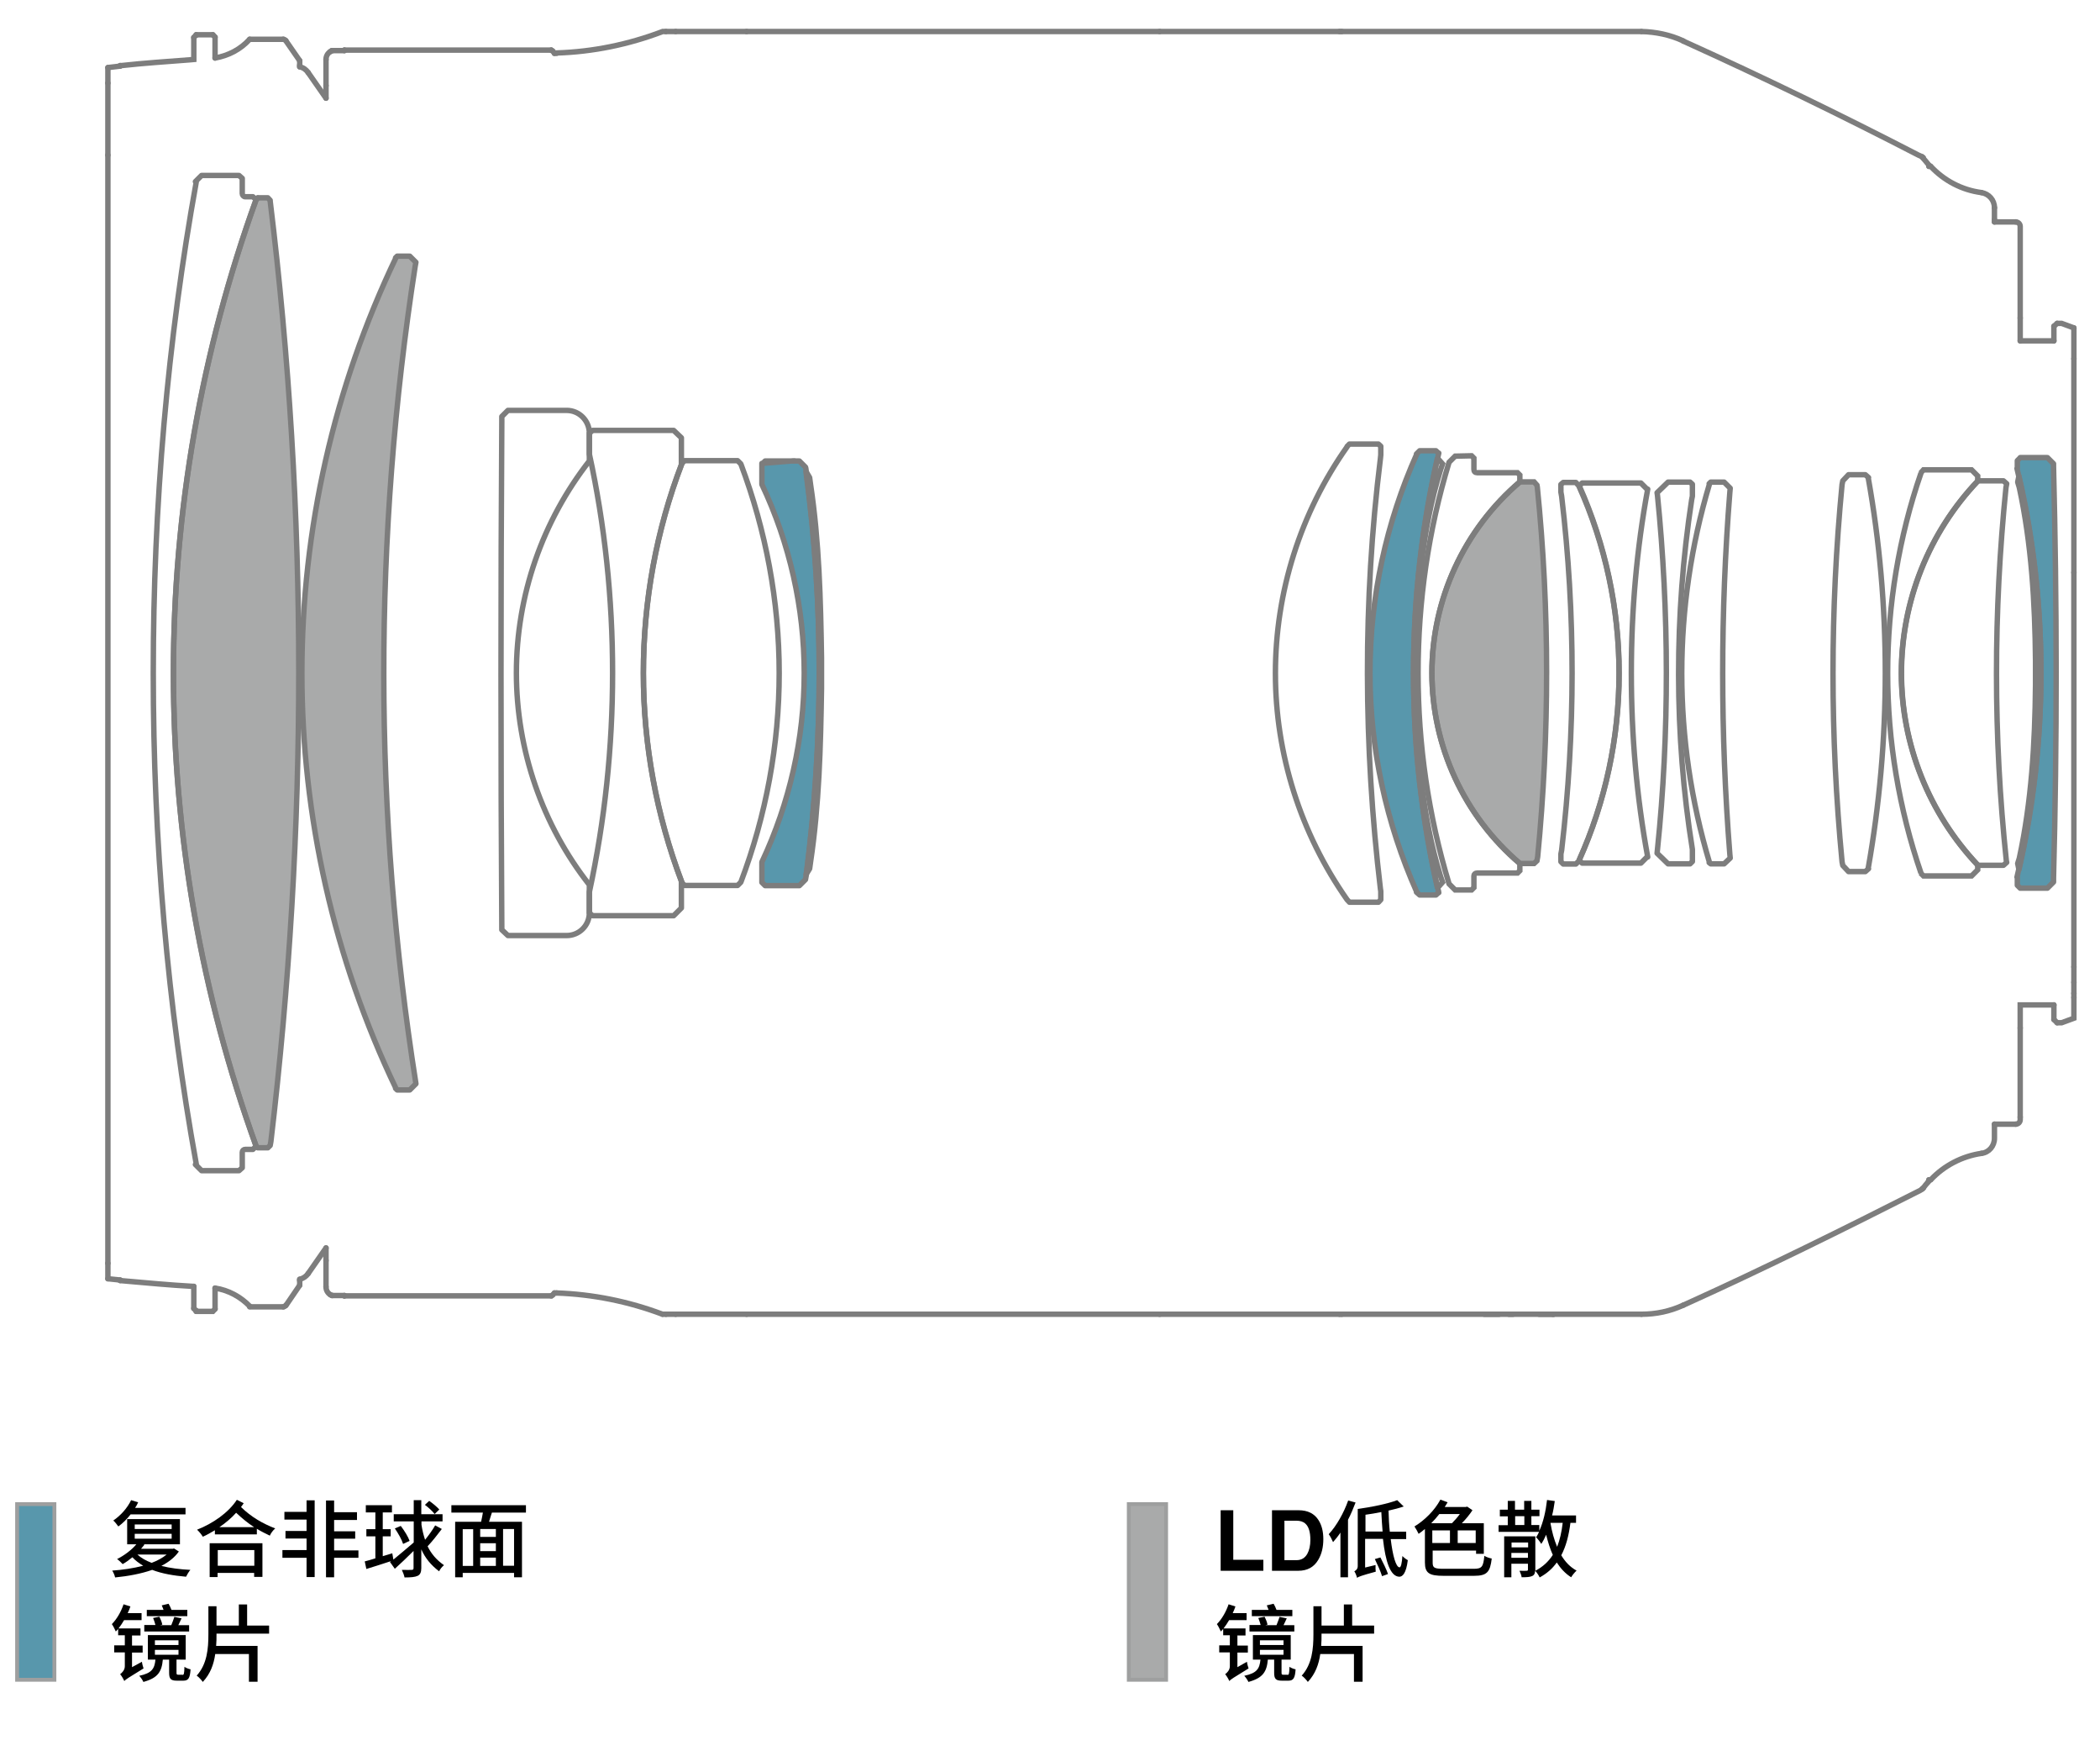 <?xml version="1.0" encoding="utf-8"?>
<!-- Generator: Adobe Illustrator 18.0.0, SVG Export Plug-In . SVG Version: 6.00 Build 0)  -->
<!DOCTYPE svg PUBLIC "-//W3C//DTD SVG 1.1//EN" "http://www.w3.org/Graphics/SVG/1.1/DTD/svg11.dtd">
<svg version="1.1" xmlns="http://www.w3.org/2000/svg" xmlns:xlink="http://www.w3.org/1999/xlink" x="0px" y="0px"
	 viewBox="0 0 1165.9 966" style="enable-background:new 0 0 1165.9 966;" xml:space="preserve">
<style type="text/css">
	.st0{fill:#A9AAAA;}
	.st1{fill:none;}
	.st2{fill:#5897AC;}
	.st3{fill:none;stroke:#7D7D7D;stroke-width:3.014;stroke-linecap:round;stroke-linejoin:round;stroke-miterlimit:2;}
	.st4{fill:none;stroke:#7D7D7D;stroke-width:3.014;stroke-miterlimit:2;}
	.st5{fill:none;stroke:#7D7D7D;stroke-width:3.014;stroke-linecap:round;stroke-miterlimit:2;}
	.st6{fill:#A9AAAA;stroke:#9E9F9F;stroke-width:2.15;stroke-miterlimit:2;}
	.st7{fill:#5897AC;stroke:#9E9F9F;stroke-width:2.15;stroke-miterlimit:2;}
</style>
<g id="color">
	<path class="st0" d="M142.2,110.8c-30.5,84.1-45.9,173.1-45.9,262.8c0,89.7,15.4,178.5,45.9,262.6l0.9,0.9h5.6l1.3-1.3l0.4-2.2
		c20.6-173.3,20.8-348.7-0.4-522v-0.4l-1.3-1.4h-5.6L142.2,110.8z"/>
	<path class="st1" d="M108.5,646.4l3.4,3.4h20.8l1.8-1.6v-8.6c0-0.9,0.7-1.6,1.6-1.6l4.3,0l1.8-1.8
		c-30.3-84.1-45.9-172.9-45.9-262.6c0-89.7,15.6-178.7,45.9-262.8l0.9-0.9l-0.9,0.9l-1.8-1.6c0,0-4.3,0-4.3,0
		c-0.9,0-1.6-0.9-1.6-1.8l0-8.4l-1.8-1.6c0,0-20.8,0-20.8,0c0,0-3.4,3.4-3.4,3.4h0.5c-16,88.3-23.9,179.6-23.9,272.8
		s7.9,184.6,23.9,272.7L108.5,646.4z"/>
	<path class="st0" d="M230.5,147.8l0.4-2.2l-3.4-3.4l-7,0l-0.9,0.9h0.2c-34.4,71.9-52.2,150.7-52.2,230.5s17.8,158.6,52.2,230.5
		h-0.2l0.9,0.9l7,0l3.4-3.4v-0.2C207.2,451.5,207.2,297.7,230.5,147.8z"/>
	<path class="st1" d="M327.2,255.6v-15.1c0-7-5.6-12.7-12.6-12.7H282l-3.4,3.4v2.2c-0.6,93.9-0.6,187.9,0,281.8v0.9l3.4,3.2h32.6
		c7,0,12.6-5.6,12.6-12.6v-15.1l0.2-0.2c-26.4-33.5-40.7-75.2-40.7-117.9c0-42.9,14.4-84.3,40.7-117.9"/>
	<path class="st1" d="M378.3,489.7l1.8,1.8h29.4l1.8-1.8c14-37,21.3-76.2,21.3-116.1c0-39.8-7.4-79.3-21.3-116.1l-1.8-1.8h-29.4
		l-1.8,1.8h0.2c-14,36.8-21.3,76.2-21.3,116.1s7.4,79.1,21.3,116.1"/>
	<path class="st1" d="M449.5,265.1l-2-3.4l0.2,2c9.6,72.2,9.3,147.5,0.2,219.7l-0.4,2l2-3.2l0.5-3.6c4.8-31.9,5.6-64.2,6.1-96.3
		v-8.6v-8.8c-0.5-32.1-1.3-64.3-6.1-96.1L449.5,265.1z"/>
	<path class="st1" d="M378.3,495.6v-6.1v0.2V504l-4.3,4.3h-45l-1.8-1.6v-11.5c8.6-39.6,12.9-80.4,12.9-121.6
		c0-41.4-4.3-82.2-12.9-121.6v-11.5l1.8-1.6h45l4.3,4.1v14.5v0.2l0.2-0.2c-14.2,36.8-21.3,76.2-21.3,116.1s7.2,79.1,21.3,115.9"/>
	<path class="st2" d="M441.3,255.8c0,0-0.2,0-0.4,0c0,0,0,0-0.2,0h-0.4l-17,1.4H423v0.4v11.3c15.4,32.6,23.5,68.5,23.5,104.8
		s-8.1,71.9-23.5,104.8v11.3l1.8,1.8h19l3.4-3.4l0.4-2.2c9.7-74.9,9.7-151.1-0.2-226l-0.2-0.7l-3.4-3.4h-19l-1.8,1.8"/>
	<path class="st1" d="M766.6,247.7v4.8l-0.2,2c-9.8,79.2-9.4,159.7,0,238.9l0.2,1.3v4.7l-1.3,1.4h-16.1l-1.3-1.4
		c-25.8-36.8-39.8-80.7-39.8-125.7c0-45.2,14-89.2,39.8-125.7v-0.2l1.3-1.3h16.1L766.6,247.7z"/>
	<path class="st1" d="M797.9,254.1l3,3.4l-1.1,3.2c-10.6,33.9-13.3,71-13.8,106.4v6.5v6.3c0.6,35.4,3.2,72.6,13.8,106.6l1.1,3.2
		l-3,3.4h0.2c-8.8-38.7-13.3-78.7-13.3-119.5s4.5-80.7,13.3-119.5"/>
	<path class="st2" d="M798.6,251.5l-1.4-1.3h-9l-1.8,1.8h0.2c-17,38-26,79.5-26,121.6c0,42,9,83.4,26,121.6h-0.2l1.8,1.6h9l1.4-1.3
		h0.2c-9.3-39.5-14-80.5-14-122c0-41.6,4.7-82.5,14-122"/>
	<path class="st1" d="M807.9,253.2l-3.4,3.4c-11.5,37.8-17.2,77.3-17.2,117c0,39.6,5.7,79.1,17.2,117l3.4,3.4h9.1l1.3-1.3v-6.5
		c0-0.9,0.7-1.6,1.8-1.6h22.4l1.3-1.3v-3.8v-0.2c-31-26.4-48.8-65.1-48.8-105.8c0-40.9,17.8-79.6,48.8-106v-3.8l-1.3-1.3h-22.4
		c-1.1,0-1.8-0.7-1.8-1.8v-6.3l-1.3-1.3L807.9,253.2z"/>
	<path class="st0" d="M853.3,477.8l0.4-2.2c6.6-68.2,6.7-137-0.2-205.2l-0.2-1.1l-1.6-1.8h-7.9c-30.9,26.5-48.8,65.1-48.8,106
		c0,40.7,17.9,79.5,48.8,105.8h7.9L853.3,477.8z"/>
	<path class="st1" d="M866.6,268.9v4.3l0.4,2.2c7.8,65.8,7.7,130.8,0,196.6l-0.4,2v4.3l1.3,1.3h7l1.6-1.6
		c14.7-32.6,22.4-68.2,22.4-104.2s-7.7-71.6-22.4-104.2l-1.6-1.8c0,0-7,0-7,0L866.6,268.9z"/>
	<path class="st1" d="M914.8,271.5l-0.4,0l-3.4-3.4h-32.6l-1.6,1.6h0v0.2l0.1,0c14.5,32.6,22,67.9,22,103.7
		c0,35.9-7.5,71.2-22.1,103.7c0,0,0,0.2,0,0.2l1.6,1.6H911l3.4-3.4h0.4c-6.1-33-9.1-67.3-9.1-102.1
		C905.7,338.6,908.7,304.5,914.8,271.5z"/>
	<path class="st1" d="M938.3,267.6h-12.2l-6.1,5.9l0.2,1.3c6.5,64.9,6.7,131.9,0,196.8l-0.2,2l6.1,5.9l12.2,0l1.3-1.3v-6.5v-0.2
		c-10.2-63.4-10.1-130.6-0.4-194.1l0.4-2v-6.6L938.3,267.6z"/>
	<path class="st1" d="M948.9,268.5c0,0,0.9-0.9,0.9-0.9h7.4l3.4,3.4l-0.2,2.2c-5.3,66.9-5.3,134.1,0,201.1l0.2,2l-3.4,3.2h-7.4
		l-0.9-0.7l0.2,0c-10.2-34.1-15.4-69.4-15.4-105.1s5.2-71,15.4-105.1"/>
	<path class="st1" d="M1046.7,373.6c0-37.1-3.2-73.4-9.5-108.5h0.2l-1.8-1.6h-9.3l-3.2,3.4l-0.4,2c-6.7,69.9-6.7,139.6,0,209.5
		l0.4,2l3.2,3.4h9.3l1.8-1.6l-0.2-0.2C1043.4,447,1046.7,410.7,1046.7,373.6z"/>
	<path class="st1" d="M1098,266.9v-2.7l-3.4-3.4h-26.7l-1.6,1.8h0.2c-12.2,35.5-18.5,73-18.5,111c0,37.8,6.3,75.3,18.5,111h-0.2
		l1.6,1.6h26.7l3.4-3.4v-2.5h0.2c-27.3-28.9-42.5-67.1-42.5-106.7c0-39.8,15.2-78,42.5-106.7"/>
	<path class="st1" d="M1114.1,268.5l-1.8-1.6h-14.2c-27.3,28.7-42.5,66.9-42.5,106.7c0,39.6,15.2,77.9,42.5,106.7h14.2l1.8-1.6
		l-0.2-0.9c-7.3-69.3-7.2-138-0.2-207.2L1114.1,268.5z"/>
	<path class="st1" d="M1120.9,264.2l-0.7,3.4l0.9,3c6.8,31.5,8.7,63.9,9,96.1v6.8v6.8c-0.3,32.2-2.2,64.6-9,96.1
		c0,0-0.9,2.9-0.9,2.9l0.7,3.4c8.1-35.3,12.2-72.1,12.2-109.2c0-37.3-4.1-73.9-12.2-109.2"/>
	<path class="st2" d="M1121.6,254.1l-1.6,1.6v4.3l-0.2,0c8.8,36.8,13.3,75,13.3,113.5s-4.5,76.6-13.3,113.4h0.2v4.5l1.6,1.6
		c0,0,15.1,0,15.1,0l3.4-3.4v-2.2c2-76.1,1.9-152.6,0-228.7v-1.3c0,0-3.4-3.4-3.4-3.4H1121.6z"/>
</g>
<g id="base">
	<path class="st3" d="M142.2,110.8c-30.5,84.1-45.9,173.1-45.9,262.8c0,89.7,15.4,178.5,45.9,262.6l0.9,0.9h5.6l1.3-1.3l0.4-2.2
		c20.6-173.3,20.8-348.7-0.4-522v-0.4l-1.3-1.4h-5.6L142.2,110.8z"/>
	<path class="st3" d="M108.5,646.4l3.4,3.4h20.8l1.8-1.6v-8.6c0-0.9,0.7-1.6,1.6-1.6l4.3,0l1.8-1.8
		c-30.3-84.1-45.9-172.9-45.9-262.6c0-89.7,15.6-178.7,45.9-262.8l0.9-0.9l-0.9,0.9l-1.8-1.6c0,0-4.3,0-4.3,0
		c-0.9,0-1.6-0.9-1.6-1.8l0-8.4l-1.8-1.6c0,0-20.8,0-20.8,0c0,0-3.4,3.4-3.4,3.4h0.5c-16,88.3-23.9,179.6-23.9,272.8
		s7.9,184.6,23.9,272.7L108.5,646.4z"/>
	<path class="st3" d="M230.5,147.8l0.4-2.2l-3.4-3.4l-7,0l-0.9,0.9h0.2c-34.4,71.9-52.2,150.7-52.2,230.5s17.8,158.6,52.2,230.5
		h-0.2l0.9,0.9l7,0l3.4-3.4v-0.2C207.2,451.5,207.2,297.7,230.5,147.8z"/>
	<path class="st3" d="M327.2,255.6v-15.1c0-7-5.6-12.7-12.6-12.7H282l-3.4,3.4v2.2c-0.6,93.9-0.6,187.9,0,281.8v0.9l3.4,3.2h32.6
		c7,0,12.6-5.6,12.6-12.6v-15.1l0.2-0.2c-26.4-33.5-40.7-75.2-40.7-117.9c0-42.9,14.4-84.3,40.7-117.9"/>
	<path class="st3" d="M378.3,489.7l1.8,1.8h29.4l1.8-1.8c14-37,21.3-76.2,21.3-116.1c0-39.8-7.4-79.3-21.3-116.1l-1.8-1.8h-29.4
		l-1.8,1.8h0.2c-14,36.8-21.3,76.2-21.3,116.1s7.4,79.1,21.3,116.1"/>
	<path class="st3" d="M449.5,265.1l-2-3.4l0.2,2c9.6,72.2,9.3,147.5,0.2,219.7l-0.4,2l2-3.2l0.5-3.6c4.8-31.9,5.6-64.2,6.1-96.3
		v-8.6v-8.8c-0.5-32.1-1.3-64.3-6.1-96.1L449.5,265.1z"/>
	<path class="st3" d="M378.3,495.6v-6.1v0.2V504l-4.3,4.3h-45l-1.8-1.6v-11.5c8.6-39.6,12.9-80.4,12.9-121.6
		c0-41.4-4.3-82.2-12.9-121.6v-11.5l1.8-1.6h45l4.3,4.1v14.5v0.2l0.2-0.2c-14.2,36.8-21.3,76.2-21.3,116.1s7.2,79.1,21.3,115.9"/>
	<path class="st3" d="M441.3,255.8c0,0-0.2,0-0.4,0c0,0,0,0-0.2,0h-0.4l-17,1.4H423v0.4v11.3c15.4,32.6,23.5,68.5,23.5,104.8
		s-8.1,71.9-23.5,104.8v11.3l1.8,1.8h19l3.4-3.4l0.4-2.2c9.7-74.9,9.7-151.1-0.2-226l-0.2-0.7l-3.4-3.4h-19l-1.8,1.8"/>
	<path class="st3" d="M766.6,247.7v4.8l-0.2,2c-9.8,79.2-9.4,159.7,0,238.9l0.2,1.3v4.7l-1.3,1.4h-16.1l-1.3-1.4
		c-25.8-36.8-39.8-80.7-39.8-125.7c0-45.2,14-89.2,39.8-125.7v-0.2l1.3-1.3h16.1L766.6,247.7z"/>
	<path class="st4" d="M797.9,254.1l3,3.4l-1.1,3.2c-10.6,33.9-13.3,71-13.8,106.4v6.5v6.3c0.6,35.4,3.2,72.6,13.8,106.6l1.1,3.2
		l-3,3.4h0.2c-8.8-38.7-13.3-78.7-13.3-119.5s4.5-80.7,13.3-119.5"/>
	<path class="st3" d="M798.6,251.5l-1.4-1.3h-9l-1.8,1.8h0.2c-17,38-26,79.5-26,121.6c0,42,9,83.4,26,121.6h-0.2l1.8,1.6h9l1.4-1.3
		h0.2c-9.3-39.5-14-80.5-14-122c0-41.6,4.7-82.5,14-122"/>
	<path class="st4" d="M807.9,253.2l-3.4,3.4c-11.5,37.8-17.2,77.3-17.2,117c0,39.6,5.7,79.1,17.2,117l3.4,3.4h9.1l1.3-1.3v-6.5
		c0-0.9,0.7-1.6,1.8-1.6h22.4l1.3-1.3v-3.8v-0.2c-31-26.4-48.8-65.1-48.8-105.8c0-40.9,17.8-79.6,48.8-106v-3.8l-1.3-1.3h-22.4
		c-1.1,0-1.8-0.7-1.8-1.8v-6.3l-1.3-1.3L807.9,253.2z"/>
	<path class="st4" d="M853.3,477.8l0.4-2.2c6.6-68.2,6.7-137-0.2-205.2l-0.2-1.1l-1.6-1.8h-7.9c-30.9,26.5-48.8,65.1-48.8,106
		c0,40.7,17.9,79.5,48.8,105.8h7.9L853.3,477.8z"/>
	<path class="st3" d="M866.6,268.9v4.3l0.4,2.2c7.8,65.8,7.7,130.8,0,196.6l-0.4,2v4.3l1.3,1.3h7l1.6-1.6
		c14.7-32.6,22.4-68.2,22.4-104.2s-7.7-71.6-22.4-104.2l-1.6-1.8c0,0-7,0-7,0L866.6,268.9z"/>
	<path class="st3" d="M914.8,271.5l-0.4,0l-3.4-3.4h-32.6l-1.6,1.6h0v0.2l0.1,0c14.5,32.6,22,67.9,22,103.7
		c0,35.9-7.5,71.2-22.1,103.7c0,0,0,0.2,0,0.2l1.6,1.6H911l3.4-3.4h0.4c-6.1-33-9.1-67.3-9.1-102.1
		C905.7,338.6,908.7,304.5,914.8,271.5z"/>
	<path class="st3" d="M938.3,267.6h-12.2l-6.1,5.9l0.2,1.3c6.5,64.9,6.7,131.9,0,196.8l-0.2,2l6.1,5.9l12.2,0l1.3-1.3v-6.5v-0.2
		c-10.2-63.4-10.1-130.6-0.4-194.1l0.4-2v-6.6L938.3,267.6z"/>
	<path class="st3" d="M948.9,268.5c0,0,0.9-0.9,0.9-0.9h7.4l3.4,3.4l-0.2,2.2c-5.3,66.9-5.3,134.1,0,201.1l0.2,2l-3.4,3.2h-7.4
		l-0.9-0.7l0.2,0c-10.2-34.1-15.4-69.4-15.4-105.1s5.2-71,15.4-105.1"/>
	<path class="st3" d="M1046.7,373.6c0-37.1-3.2-73.4-9.5-108.5h0.2l-1.8-1.6h-9.3l-3.2,3.4l-0.4,2c-6.7,69.9-6.7,139.6,0,209.5
		l0.4,2l3.2,3.4h9.3l1.8-1.6l-0.2-0.2C1043.4,447,1046.7,410.7,1046.7,373.6z"/>
	<path class="st5" d="M1098,266.9v-2.7l-3.4-3.4h-26.7l-1.6,1.8h0.2c-12.2,35.5-18.5,73-18.5,111c0,37.8,6.3,75.3,18.5,111h-0.2
		l1.6,1.6h26.7l3.4-3.4v-2.5h0.2c-27.3-28.9-42.5-67.1-42.5-106.7c0-39.8,15.2-78,42.5-106.7"/>
	<path class="st3" d="M1114.1,268.5l-1.8-1.6h-14.2c-27.3,28.7-42.5,66.9-42.5,106.7c0,39.6,15.2,77.9,42.5,106.7h14.2l1.8-1.6
		l-0.2-0.9c-7.3-69.3-7.2-138-0.2-207.2L1114.1,268.5z"/>
	<path class="st3" d="M1120.9,264.2l-0.7,3.4l0.9,3c6.8,31.5,8.7,63.9,9,96.1v6.8v6.8c-0.3,32.2-2.2,64.6-9,96.1
		c0,0-0.9,2.9-0.9,2.9l0.7,3.4c8.1-35.3,12.2-72.1,12.2-109.2c0-37.3-4.1-73.9-12.2-109.2"/>
	<g>
		<line class="st5" x1="166.4" y1="37.1" x2="166.4" y2="36.2"/>
		<line class="st5" x1="166.4" y1="710.8" x2="166.4" y2="710.1"/>
		<line class="st5" x1="166.4" y1="33.7" x2="166.4" y2="36.2"/>
		<line class="st5" x1="166.4" y1="710.8" x2="166.4" y2="713.4"/>
		<line class="st5" x1="166.4" y1="33.7" x2="158.7" y2="22.6"/>
		<line class="st5" x1="166.4" y1="713.4" x2="158.7" y2="724.7"/>
		<path class="st5" d="M157.3,21.8c0.5,0,1.1,0.4,1.4,0.7"/>
		<path class="st5" d="M158.7,724.5c-0.4,0.5-0.9,0.9-1.4,0.9"/>
		<line class="st5" x1="157.3" y1="21.8" x2="138.6" y2="21.8"/>
		<line class="st5" x1="157.3" y1="725.4" x2="138.6" y2="725.4"/>
		<path class="st5" d="M138.6,21.8c-5,5.6-11.8,9.1-19.2,10.4"/>
		<path class="st5" d="M119.4,715c7.4,1.1,14.2,4.8,19.4,10.2"/>
		<line class="st5" x1="119.4" y1="20.6" x2="119.4" y2="32.2"/>
		<path class="st5" d="M66.7,710.8l2.2,0.2c12.6,1.1,25.2,2.3,37.8,3h0.9"/>
		<line class="st5" x1="119.4" y1="715" x2="119.4" y2="726.6"/>
		<line class="st5" x1="119.4" y1="20.6" x2="118.2" y2="19.3"/>
		<line class="st5" x1="108.9" y1="19.3" x2="108.9" y2="19.5"/>
		<line class="st5" x1="118.2" y1="19.3" x2="108.9" y2="19.3"/>
		<line class="st5" x1="107.6" y1="714.1" x2="107.6" y2="726.3"/>
		<line class="st5" x1="108.9" y1="727.5" x2="108.9" y2="727.9"/>
		<path class="st5" d="M107.6,20.8V33l-2.2,0.2c-12.7,1-25.4,1.8-38,3.2h-0.7"/>
		<line class="st5" x1="66.7" y1="710.5" x2="66.7" y2="710.8"/>
		<line class="st5" x1="66.7" y1="36.4" x2="66.7" y2="36.7"/>
		<polyline class="st5" points="119.4,726.6 118.2,727.9 108.9,727.9 		"/>
		<line class="st5" x1="107.6" y1="20.8" x2="108.9" y2="19.5"/>
		<line class="st5" x1="107.6" y1="726.3" x2="108.9" y2="727.5"/>
		<line class="st5" x1="66.7" y1="710.5" x2="59.9" y2="709.8"/>
		<line class="st5" x1="66.7" y1="36.7" x2="59.9" y2="37.5"/>
		<line class="st5" x1="59.9" y1="701.2" x2="59.9" y2="709.8"/>
		<line class="st5" x1="59.9" y1="86.1" x2="59.9" y2="701.2"/>
		<line class="st5" x1="59.9" y1="46.1" x2="59.9" y2="86.1"/>
		<line class="st5" x1="59.9" y1="37.5" x2="59.9" y2="46.1"/>
		<line class="st5" x1="181" y1="33" x2="181" y2="47.5"/>
		<path class="st5" d="M181,33c0-1.8,0.9-3.4,2.3-4.3"/>
		<path class="st5" d="M306.9,28.5c0.4,0.2,0.5,0.5,0.9,1.1"/>
		<line class="st5" x1="181" y1="692.7" x2="181" y2="699.7"/>
		<line class="st5" x1="181" y1="47.5" x2="181" y2="54.5"/>
		<line class="st5" x1="181" y1="699.7" x2="181" y2="714.3"/>
		<line class="st5" x1="184.2" y1="28.1" x2="183.3" y2="28.7"/>
		<line class="st5" x1="184.6" y1="28.1" x2="184.2" y2="28.1"/>
		<line class="st5" x1="184.6" y1="719.1" x2="184.2" y2="719.1"/>
		<line class="st5" x1="183.3" y1="718.6" x2="184.2" y2="719.1"/>
		<path class="st5" d="M183.3,718.6c-1.4-0.9-2.3-2.5-2.3-4.3"/>
		<line class="st5" x1="191.2" y1="28.1" x2="184.6" y2="28.1"/>
		<line class="st5" x1="191.2" y1="719.1" x2="184.6" y2="719.1"/>
		<line class="st5" x1="191.2" y1="27.8" x2="191.2" y2="27.9"/>
		<line class="st5" x1="191.2" y1="719.3" x2="191.2" y2="719.3"/>
		<line class="st5" x1="306.9" y1="28.3" x2="306.2" y2="27.9"/>
		<line class="st5" x1="306" y1="27.8" x2="306.2" y2="27.9"/>
		<line class="st5" x1="306" y1="27.8" x2="191.2" y2="27.8"/>
		<line class="st5" x1="306" y1="719.3" x2="191.2" y2="719.3"/>
		<polyline class="st5" points="306,719.3 306.2,719.3 306.9,718.7 		"/>
		<path class="st5" d="M307.8,717.7c-0.4,0.4-0.5,0.7-0.9,1.1"/>
		<line class="st5" x1="369.7" y1="729.5" x2="367.9" y2="729.5"/>
		<path class="st5" d="M309,717.7c20.1,0.7,40,4.7,58.8,11.8"/>
		<path class="st5" d="M369.7,17.5h-1.8C349,24.7,329.1,28.8,309,29.4"/>
		<line class="st5" x1="743.7" y1="729.5" x2="643.8" y2="729.5"/>
		<line class="st5" x1="414.5" y1="729.5" x2="375.1" y2="729.5"/>
		<line class="st5" x1="743.7" y1="17.5" x2="643.8" y2="17.5"/>
		<line class="st5" x1="414.5" y1="17.5" x2="375.1" y2="17.5"/>
		<line class="st5" x1="744.9" y1="17.5" x2="911.2" y2="17.5"/>
		<path class="st5" d="M911.4,17.5c7.9,0.2,15.8,1.8,23.1,5.2"/>
		<path class="st5" d="M1067.1,87l-2-0.9c-42.6-22-85.8-43-129.5-62.8l-1.1-0.5"/>
		<path class="st5" d="M1067.1,87c0.4,0.2,0.5,0.4,0.7,0.5"/>
		<path class="st5" d="M1067.6,87.7l1.4,1.6l1.3,1.6l0.2,0.2c0.2,0.2,0.4,0.5,0.4,0.7v0.4v0.2"/>
		<path class="st5" d="M1070.9,654.9L1070.9,654.9v0.4c0,0.4-0.2,0.5-0.4,0.7"/>
		<polyline class="st5" points="1070.5,656.1 1069.1,657.7 1067.8,659.4 1067.6,659.5 		"/>
		<path class="st5" d="M1067.8,659.5c-0.2,0.2-0.5,0.4-0.7,0.5"/>
		<path class="st5" d="M934.5,724.5l2-0.9c43.7-19.8,86.7-41.1,129.5-62.8l1.1-0.7"/>
		<path class="st5" d="M934.5,724.5c-7.4,3.4-15.2,5-23.1,5"/>
		<line class="st5" x1="744.9" y1="729.5" x2="911.2" y2="729.5"/>
		<line class="st5" x1="840" y1="729.5" x2="837.7" y2="729.5"/>
		<polyline class="st5" points="862.6,729.5 856,729.5 854.5,729.5 		"/>
		<line class="st5" x1="862.1" y1="729.5" x2="862.4" y2="729.5"/>
		<polyline class="st5" points="824,729.5 829.6,729.5 832.3,729.5 		"/>
		<line class="st5" x1="1107.3" y1="115.3" x2="1107.3" y2="121.9"/>
		<path class="st5" d="M1100.1,106.9c-10.8-1.4-20.8-6.6-28.3-14.7"/>
		<path class="st5" d="M1100.1,106.9c4.1,0.7,7.2,4.1,7.2,8.4"/>
		<line class="st5" x1="1107.3" y1="121.9" x2="1107.3" y2="123.2"/>
		<path class="st5" d="M1107.3,624v1.3v6.5c0,4.3-3,7.9-7.2,8.4"/>
		<path class="st5" d="M1071.9,654.9c7.4-7.9,17.4-13.1,28.2-14.7"/>
		<polyline class="st5" points="1151.4,553.7 1151.4,565.2 1144.6,567.7 1142.1,567.7 		"/>
		<line class="st5" x1="1140.3" y1="565.9" x2="1142.1" y2="567.7"/>
		<line class="st5" x1="1140.3" y1="557.8" x2="1140.3" y2="565.9"/>
		<polyline class="st5" points="1140.3,557.8 1121.6,557.8 1121.6,570.6 		"/>
		<line class="st5" x1="1121.6" y1="176.5" x2="1121.6" y2="189.2"/>
		<line class="st5" x1="1140.3" y1="189.2" x2="1121.6" y2="189.2"/>
		<line class="st5" x1="1140.3" y1="181.1" x2="1140.3" y2="189.2"/>
		<polyline class="st5" points="1151.4,182 1151.4,193.5 1151.4,199.1 		"/>
		<line class="st5" x1="1151.4" y1="551.4" x2="1151.4" y2="553.7"/>
		<line class="st5" x1="1140.3" y1="181.1" x2="1142.1" y2="179.5"/>
		<polyline class="st5" points="1151.4,182 1144.6,179.5 1142.1,179.5 		"/>
		<line class="st5" x1="1151.4" y1="317.8" x2="1151.4" y2="536.7"/>
		<line class="st5" x1="1151.4" y1="545.3" x2="1151.4" y2="551.4"/>
		<line class="st5" x1="1151.4" y1="536.7" x2="1151.4" y2="545.3"/>
		<path class="st5" d="M1121.6,620.1v1.4c0,1.4-1.1,2.5-2.5,2.5"/>
		<path class="st5" d="M1119.1,123.2c1.4,0,2.5,1.1,2.5,2.5v1.4v1.3v29.1v19"/>
		<line class="st5" x1="1121.6" y1="570.6" x2="1121.6" y2="620.1"/>
		<line class="st5" x1="191.2" y1="719.3" x2="191.2" y2="719.1"/>
		<line class="st5" x1="643.8" y1="729.5" x2="414.5" y2="729.5"/>
		<line class="st5" x1="191.2" y1="27.9" x2="191.2" y2="28.1"/>
		<line class="st5" x1="643.8" y1="17.5" x2="414.5" y2="17.5"/>
		<line class="st5" x1="1119.1" y1="123.2" x2="1107.3" y2="123.2"/>
		<line class="st5" x1="1151.4" y1="199.1" x2="1151.4" y2="317.8"/>
		<line class="st5" x1="1107.3" y1="624" x2="1119.1" y2="624"/>
		<line class="st5" x1="1070.9" y1="654.9" x2="1071.8" y2="654.9"/>
		<line class="st5" x1="744.9" y1="729.5" x2="743.7" y2="729.5"/>
		<line class="st5" x1="375.1" y1="729.5" x2="369.7" y2="729.5"/>
		<line class="st5" x1="309" y1="717.7" x2="307.8" y2="717.7"/>
		<line class="st5" x1="171.1" y1="706.9" x2="181" y2="692.7"/>
		<path class="st5" d="M171.1,706.9c-1.1,1.6-2.7,2.7-4.7,3.2"/>
		<line class="st5" x1="171.1" y1="40.3" x2="181" y2="54.5"/>
		<path class="st5" d="M166.4,37.1c2,0.4,3.6,1.6,4.7,3.2"/>
		<line class="st5" x1="309" y1="29.6" x2="307.8" y2="29.6"/>
		<line class="st5" x1="375.1" y1="17.5" x2="369.7" y2="17.5"/>
		<line class="st5" x1="744.9" y1="17.5" x2="743.7" y2="17.5"/>
		<line class="st5" x1="1070.9" y1="92.2" x2="1071.8" y2="92.3"/>
	</g>
	<path class="st3" d="M1121.6,254.1l-1.6,1.6v4.3l-0.2,0c8.8,36.8,13.3,75,13.3,113.5s-4.5,76.6-13.3,113.4h0.2v4.5l1.6,1.6
		c0,0,15.1,0,15.1,0l3.4-3.4v-2.2c2-76.1,1.9-152.6,0-228.7v-1.3c0,0-3.4-3.4-3.4-3.4H1121.6z"/>
	<rect x="626.7" y="834.9" class="st6" width="20.7" height="97.5"/>
	<rect x="9.5" y="834.9" class="st7" width="20.7" height="97.5"/>
	<g>
		<path d="M99.3,861.2c-2.3,3.3-5.7,5.9-9.7,8c4.7,1.2,10.2,1.9,16.1,2.2c-0.8,0.9-1.9,2.7-2.4,3.8c-6.9-0.6-13.4-1.7-18.8-3.8
			c-6.3,2.2-13.5,3.5-20.6,4.2c-0.2-1.2-1-2.9-1.6-3.8c5.9-0.4,11.8-1.3,17.2-2.7c-2.3-1.4-4.4-2.9-6-4.7c-1.8,1.5-3.6,2.8-5.4,3.8
			c-0.7-0.8-2.2-2.2-3.1-2.8c4-2,8-5,10.7-8.2h-5.1v-14h29.3v14H79.7l0.5,0.2c-0.6,0.7-1.2,1.5-1.9,2.3h17.6l0.7-0.2L99.3,861.2z
			 M72.6,840.5c-2.1,2.7-4.5,5.1-6.9,6.8c-0.6-0.8-1.9-2.6-2.8-3.3c4-2.7,7.8-6.9,9.9-11.3l3.9,1.2c-0.5,1.1-1,2.1-1.7,3.1h28v3.6
			H72.6z M74.8,848.7h20.5v-2.5H74.8V848.7z M74.8,854.1h20.5v-2.7H74.8V854.1z M76.3,862.9c2.1,1.9,4.7,3.4,7.9,4.6
			c3.2-1.2,6.1-2.8,8.3-4.6H76.3z"/>
		<path d="M135.3,834.4c-0.5,0.7-0.9,1.4-1.5,2.1c5.7,5.6,12.1,9.2,19,11.9c-1.2,1-2.4,2.6-3,4c-2.5-1.2-4.9-2.4-7.2-3.8v3.1h-23.3
			v-2.3c-2.2,1.3-4.4,2.6-6.7,3.6c-0.7-1.2-2-2.8-3.2-3.9c8.7-3.4,17.4-9.4,22.1-16.6L135.3,834.4z M116.5,856.6h29.2v18.7h-4.6
			v-2.2h-20.3v2.3h-4.4V856.6z M120.9,860.4v8.7h20.3v-8.7H120.9z M141.1,847.7c-3.4-2.2-6.6-4.8-10-8c-2.7,3-5.9,5.7-9.3,8H141.1z"
			/>
		<path d="M170.2,832.8h4.5v42.6h-4.5v-10.7h-13.4v-4.3h13.4V854h-11.7v-4.2h11.7v-6.3h-12.3v-4.3h12.3V832.8z M199,864.7h-13.5
			v10.8h-4.5v-42.6h4.5v6.5h12.7v4.3h-12.7v6.3h11.7v4.1h-11.7v6.5H199V864.7z"/>
		<path d="M245.3,848.7c-2.5,3.3-5.5,7.1-7.9,9.6c2.1,4.3,4.9,7.5,9.1,10.5c-1,0.8-2.2,2.2-2.7,3.4c-4.6-3.5-7.7-7.3-9.9-12.2v10.4
			c0,2.3-0.6,3.6-2,4.3c-1.5,0.7-3.7,0.9-7.3,0.9c-0.2-1.1-0.9-3-1.5-4.2c2.5,0.1,4.8,0,5.5,0c0.7,0,1-0.3,1-1v-9.5
			c-3.6,3.6-7.3,7.1-10.4,9.9l-2.7-3.8l0.7-0.5c-4.8,1.6-9.9,3.2-13.8,4.4l-0.9-4.2c1.6-0.4,3.7-1,5.9-1.7v-12.2h-5v-4h5v-9.3h-5.3
			v-4h14.5v4h-5.1v9.3h4.4v4h-4.4v11l5.3-1.6l0.6,3.5c3.1-2.5,7.3-6.1,11.3-9.5v-11.7h-11.1v-4h11.1v-7.8h4.2v7.8h11.8v4H234v1.9
			c0.5,3.2,1.2,5.9,2,8.3c2-2.5,4.2-5.5,5.6-8L245.3,848.7z M222.5,847c2,2.6,4.1,6,4.9,8.3l-3.6,1.7c-0.7-2.3-2.7-5.9-4.6-8.6
			L222.5,847z M241.3,840.4c-1.1-1.5-3.5-3.7-5.4-5.1l2.4-2.2c2,1.4,4.4,3.4,5.6,4.8L241.3,840.4z"/>
		<path d="M273.1,839.6c-0.6,1.7-1.1,3.6-1.6,5.1h18.3v30.8h-4.4v-2.4h-28.5v2.4h-4.2v-30.8h14.4c0.4-1.6,0.7-3.5,1-5.1h-17.5v-4.1
			H292v4.1H273.1z M256.9,869.2h5.8v-20.4h-5.8V869.2z M275.3,848.7h-8.7v4.4h8.7V848.7z M275.3,856.6h-8.7v4.4h8.7V856.6z
			 M266.6,869.2h8.7v-4.6h-8.7V869.2z M285.4,848.7h-6.1v20.4h6.1V848.7z"/>
		<path d="M78.8,922.4c0.1,1.1,0.6,2.9,0.9,3.7c-8.5,5.2-9.9,6.1-10.7,7c-0.4-1-1.5-2.9-2.3-3.8c1-0.7,2.6-2.3,2.6-4.4v-7.7h-5.9
			v-3.9h5.9v-5.6h-3.7v-3.5c-0.4,0.5-0.9,0.9-1.3,1.4c-0.4-0.9-1.5-3.2-2.2-4.1c2.7-2.7,5.1-6.8,6.5-11l3.8,1.2
			c-0.4,1.2-0.9,2.5-1.5,3.7h7.7v3.9h-9.7c-1,1.7-2,3.2-3.1,4.6h12.2v3.9h-4.7v5.6h5.9v3.9h-5.9v8.1L78.8,922.4z M101.3,929.7
			c0.8,0,1-0.6,1.1-4.5c0.8,0.6,2.3,1.2,3.4,1.4c-0.3,5-1.3,6.3-4,6.3h-3.6c-3.4,0-4.3-1-4.3-4.4v-7.3h-3.5
			c-0.6,6.7-2.7,10.2-10.8,12.4c-0.4-1-1.5-2.6-2.3-3.4c7-1.5,8.5-3.9,9-9h-4.2v-13.6h21v13.6H98v7.2c0,1,0.1,1.2,1,1.2H101.3z
			 M105,905.6H80.1V902h6.2c-0.3-1.2-0.8-2.7-1.3-3.9l3.5-0.7c0.7,1.4,1.4,3.1,1.6,4.4l-1.2,0.3h6.2c0.6-1.5,1.3-3.3,1.7-4.6l4,0.8
			c-0.7,1.4-1.2,2.7-1.8,3.8h6V905.6z M104,897.1H81.5v-3.5h9.3c-0.3-0.9-0.7-1.7-1-2.5l3.8-0.9c0.6,1,1.2,2.3,1.6,3.4h8.8V897.1z
			 M86,913.1h13.1v-2.6H86V913.1z M86,918.5h13.1v-2.7H86V918.5z"/>
		<path d="M120.2,907.2c0,2.1,0,4.3-0.2,6.4h23v19.9h-4.8v-15.4h-18.7c-0.8,5.7-2.7,11-6.9,15.5c-0.7-1-2.3-2.8-3.4-3.5
			c5.8-6.4,6.5-15,6.5-23v-15.5h4.5v10.7h12.4v-11.7h4.6v11.7h12.2v4.5h-29.2V907.2z"/>
	</g>
	<g>
		<path d="M684.7,838.3v27.5h16.7v6.1h-23.7v-33.6H684.7z"/>
		<path d="M706.2,871.9v-33.6h14.8c5.1,0,8.8,1.9,11.1,5.6c1.7,2.7,2.6,6.2,2.6,10.4c0,4.5-0.9,8.3-2.8,11.5
			c-2.4,4.1-6.1,6.1-11.1,6.1H706.2z M713.1,844.1l0,21.9h6.8c2.6,0,4.6-1.2,5.9-3.5c1.1-2,1.7-4.6,1.7-7.7c0-4.4-0.9-7.4-2.8-9.1
			c-1.2-1.1-2.9-1.6-5-1.6H713.1z"/>
		<path d="M752.6,834c-1.2,3.2-2.6,6.5-4.2,9.6v31.9h-4.2v-24.8c-1.3,2-2.7,3.7-4.1,5.3c-0.4-1-1.6-3.4-2.4-4.4
			c4.3-4.6,8.3-11.7,10.8-18.7L752.6,834z M772.1,854.2c1.1,9.3,2.9,15.7,4.9,15.8c0.8,0,1.3-2.2,1.6-6.3c0.7,0.8,2.3,2,3,2.3
			c-0.9,7.3-2.9,9.2-4.7,9.2c-5-0.1-7.7-8.4-9.1-21h-9.9v15.9l5.8-1.4c-0.1,1.1,0,2.8,0.1,3.7c-8.1,2.2-9.5,2.8-10.4,3.4
			c-0.2-1-0.9-2.8-1.5-3.6c0.7-0.4,1.9-1.1,1.9-2.9v-31.7h0l0,0c7.9-1.1,16.7-2.9,21.9-4.9l3.6,3.5c-2.5,0.9-5.3,1.6-8.4,2.3
			c0.1,4.1,0.3,8,0.7,11.7h9.1v4.1H772.1z M767.6,850.1c-0.3-3.4-0.5-7-0.7-10.8c-2.9,0.6-5.9,1.1-8.8,1.5v9.3H767.6z M766.4,864.5
			c1.5,2.9,3.4,6.8,4.2,9.2l-3.3,1.2c-0.7-2.4-2.5-6.4-4-9.5L766.4,864.5z"/>
		<path d="M818.3,870.8c4.5,0,5.2-1.2,5.8-7.2c1.1,0.7,2.9,1.3,4.1,1.5c-0.9,7.4-2.5,9.6-9.8,9.6h-17c-7.9,0-10.3-1.5-10.3-7.4
			v-18.6c-1.2,1-2.3,1.9-3.5,2.7c-0.4-0.9-1.6-3.1-2.3-4.1c5.6-3.4,11.2-8.9,14.4-14.9l4,1.5c-0.5,0.9-1,1.7-1.6,2.6h11.6l0.9-0.2
			l2.9,2c-1.6,2.4-3.7,5-5.9,7.2h12.2v17h-4.3v-1.8h-24.1v6.7c0,2.8,0.9,3.4,6,3.4H818.3z M799.1,840.4c-1.4,1.8-2.9,3.5-4.5,5.1
			h11.5c1.5-1.5,3.1-3.3,4.4-5.1H799.1z M795.2,856.5h9.8v-7h-9.8V856.5z M819.3,849.5h-10v7h10V849.5z"/>
		<path d="M871.9,845.2c-0.9,7.2-2.5,13.2-5.1,18.1c2.2,3.7,5,6.6,8.5,8.5c-1,0.9-2.4,2.6-3,3.7c-3.2-2-5.8-4.8-8-8.2
			c-2.4,3.4-5.5,6.1-9.5,8.3c-0.4-1-1.6-2.8-2.5-3.7c-0.1,1.5-0.5,2.4-1.6,2.9c-1.3,0.6-3.2,0.7-5.9,0.7c-0.1-1-0.7-2.6-1.2-3.6
			c1.8,0.1,3.6,0,4,0c0.5,0,0.7-0.2,0.7-0.7V868h-9.2v7.5h-4v-22.7h17.3v18.5v0.6c4.2-2.2,7.3-5.1,9.7-8.8
			c-1.5-3.3-2.7-7.2-3.7-11.2c-0.8,1.9-1.7,3.6-2.7,5.1c-0.5-0.9-2-2.9-2.9-3.7c0.7-0.9,1.2-2,1.7-3H832v-3.7h5.1v-4.9h-4.4V838h4.4
			v-4.9h4v4.9h5.1v-4.9h4v4.9h4.5v3.6h-4.5v4.9h4.4v3.2c2.2-4.7,3.6-10.9,4.3-17.1l4.3,0.6c-0.4,2.7-0.8,5.4-1.5,8H875v4.1H871.9z
			 M839.2,856.2v2.7h9.2v-2.7H839.2z M848.3,864.8V862h-9.2v2.7H848.3z M841.2,846.5h5.1v-4.9h-5.1V846.5z M860.8,845.4
			c0.8,4.7,2,9.2,3.7,13.2c1.5-3.8,2.5-8.2,3.1-13.3h-6.7L860.8,845.4z"/>
		<path d="M692.3,922.4c0.1,1.1,0.6,2.9,0.9,3.7c-8.5,5.2-9.9,6.1-10.7,7c-0.4-1-1.5-2.9-2.3-3.8c1-0.7,2.6-2.3,2.6-4.4v-7.7h-5.9
			v-3.9h5.9v-5.6h-3.7v-3.5c-0.4,0.5-0.9,0.9-1.3,1.4c-0.4-0.9-1.5-3.2-2.2-4.1c2.7-2.7,5.1-6.8,6.5-11l3.8,1.2
			c-0.4,1.2-0.9,2.5-1.5,3.7h7.7v3.9h-9.7c-1,1.7-2,3.2-3.1,4.6h12.2v3.9H687v5.6h5.8v3.9H687v8.1L692.3,922.4z M714.8,929.7
			c0.8,0,1-0.6,1.1-4.5c0.8,0.6,2.3,1.2,3.4,1.4c-0.3,5-1.3,6.3-4,6.3h-3.6c-3.4,0-4.3-1-4.3-4.4v-7.3h-3.5
			c-0.6,6.7-2.7,10.2-10.8,12.4c-0.4-1-1.5-2.6-2.3-3.4c7-1.5,8.5-3.9,9-9h-4.2v-13.6h21v13.6h-5.1v7.2c0,1,0.1,1.2,1,1.2H714.8z
			 M718.5,905.6h-24.8V902h6.2c-0.3-1.2-0.8-2.7-1.3-3.9l3.5-0.7c0.7,1.4,1.4,3.1,1.6,4.4l-1.2,0.3h6.2c0.6-1.5,1.3-3.3,1.7-4.6
			l4,0.8c-0.7,1.4-1.2,2.7-1.8,3.8h6V905.6z M717.5,897.1H695v-3.5h9.3c-0.3-0.9-0.7-1.7-1-2.5l3.8-0.9c0.6,1,1.2,2.3,1.6,3.4h8.8
			V897.1z M699.5,913.1h13.1v-2.6h-13.1V913.1z M699.5,918.5h13.1v-2.7h-13.1V918.5z"/>
		<path d="M733.7,907.2c0,2.1,0,4.3-0.2,6.4h23v19.9h-4.8v-15.4H733c-0.8,5.7-2.7,11-6.9,15.5c-0.7-1-2.3-2.8-3.4-3.5
			c5.8-6.4,6.5-15,6.5-23v-15.5h4.5v10.7h12.4v-11.7h4.6v11.7h12.2v4.5h-29.2V907.2z"/>
	</g>
</g>
</svg>
